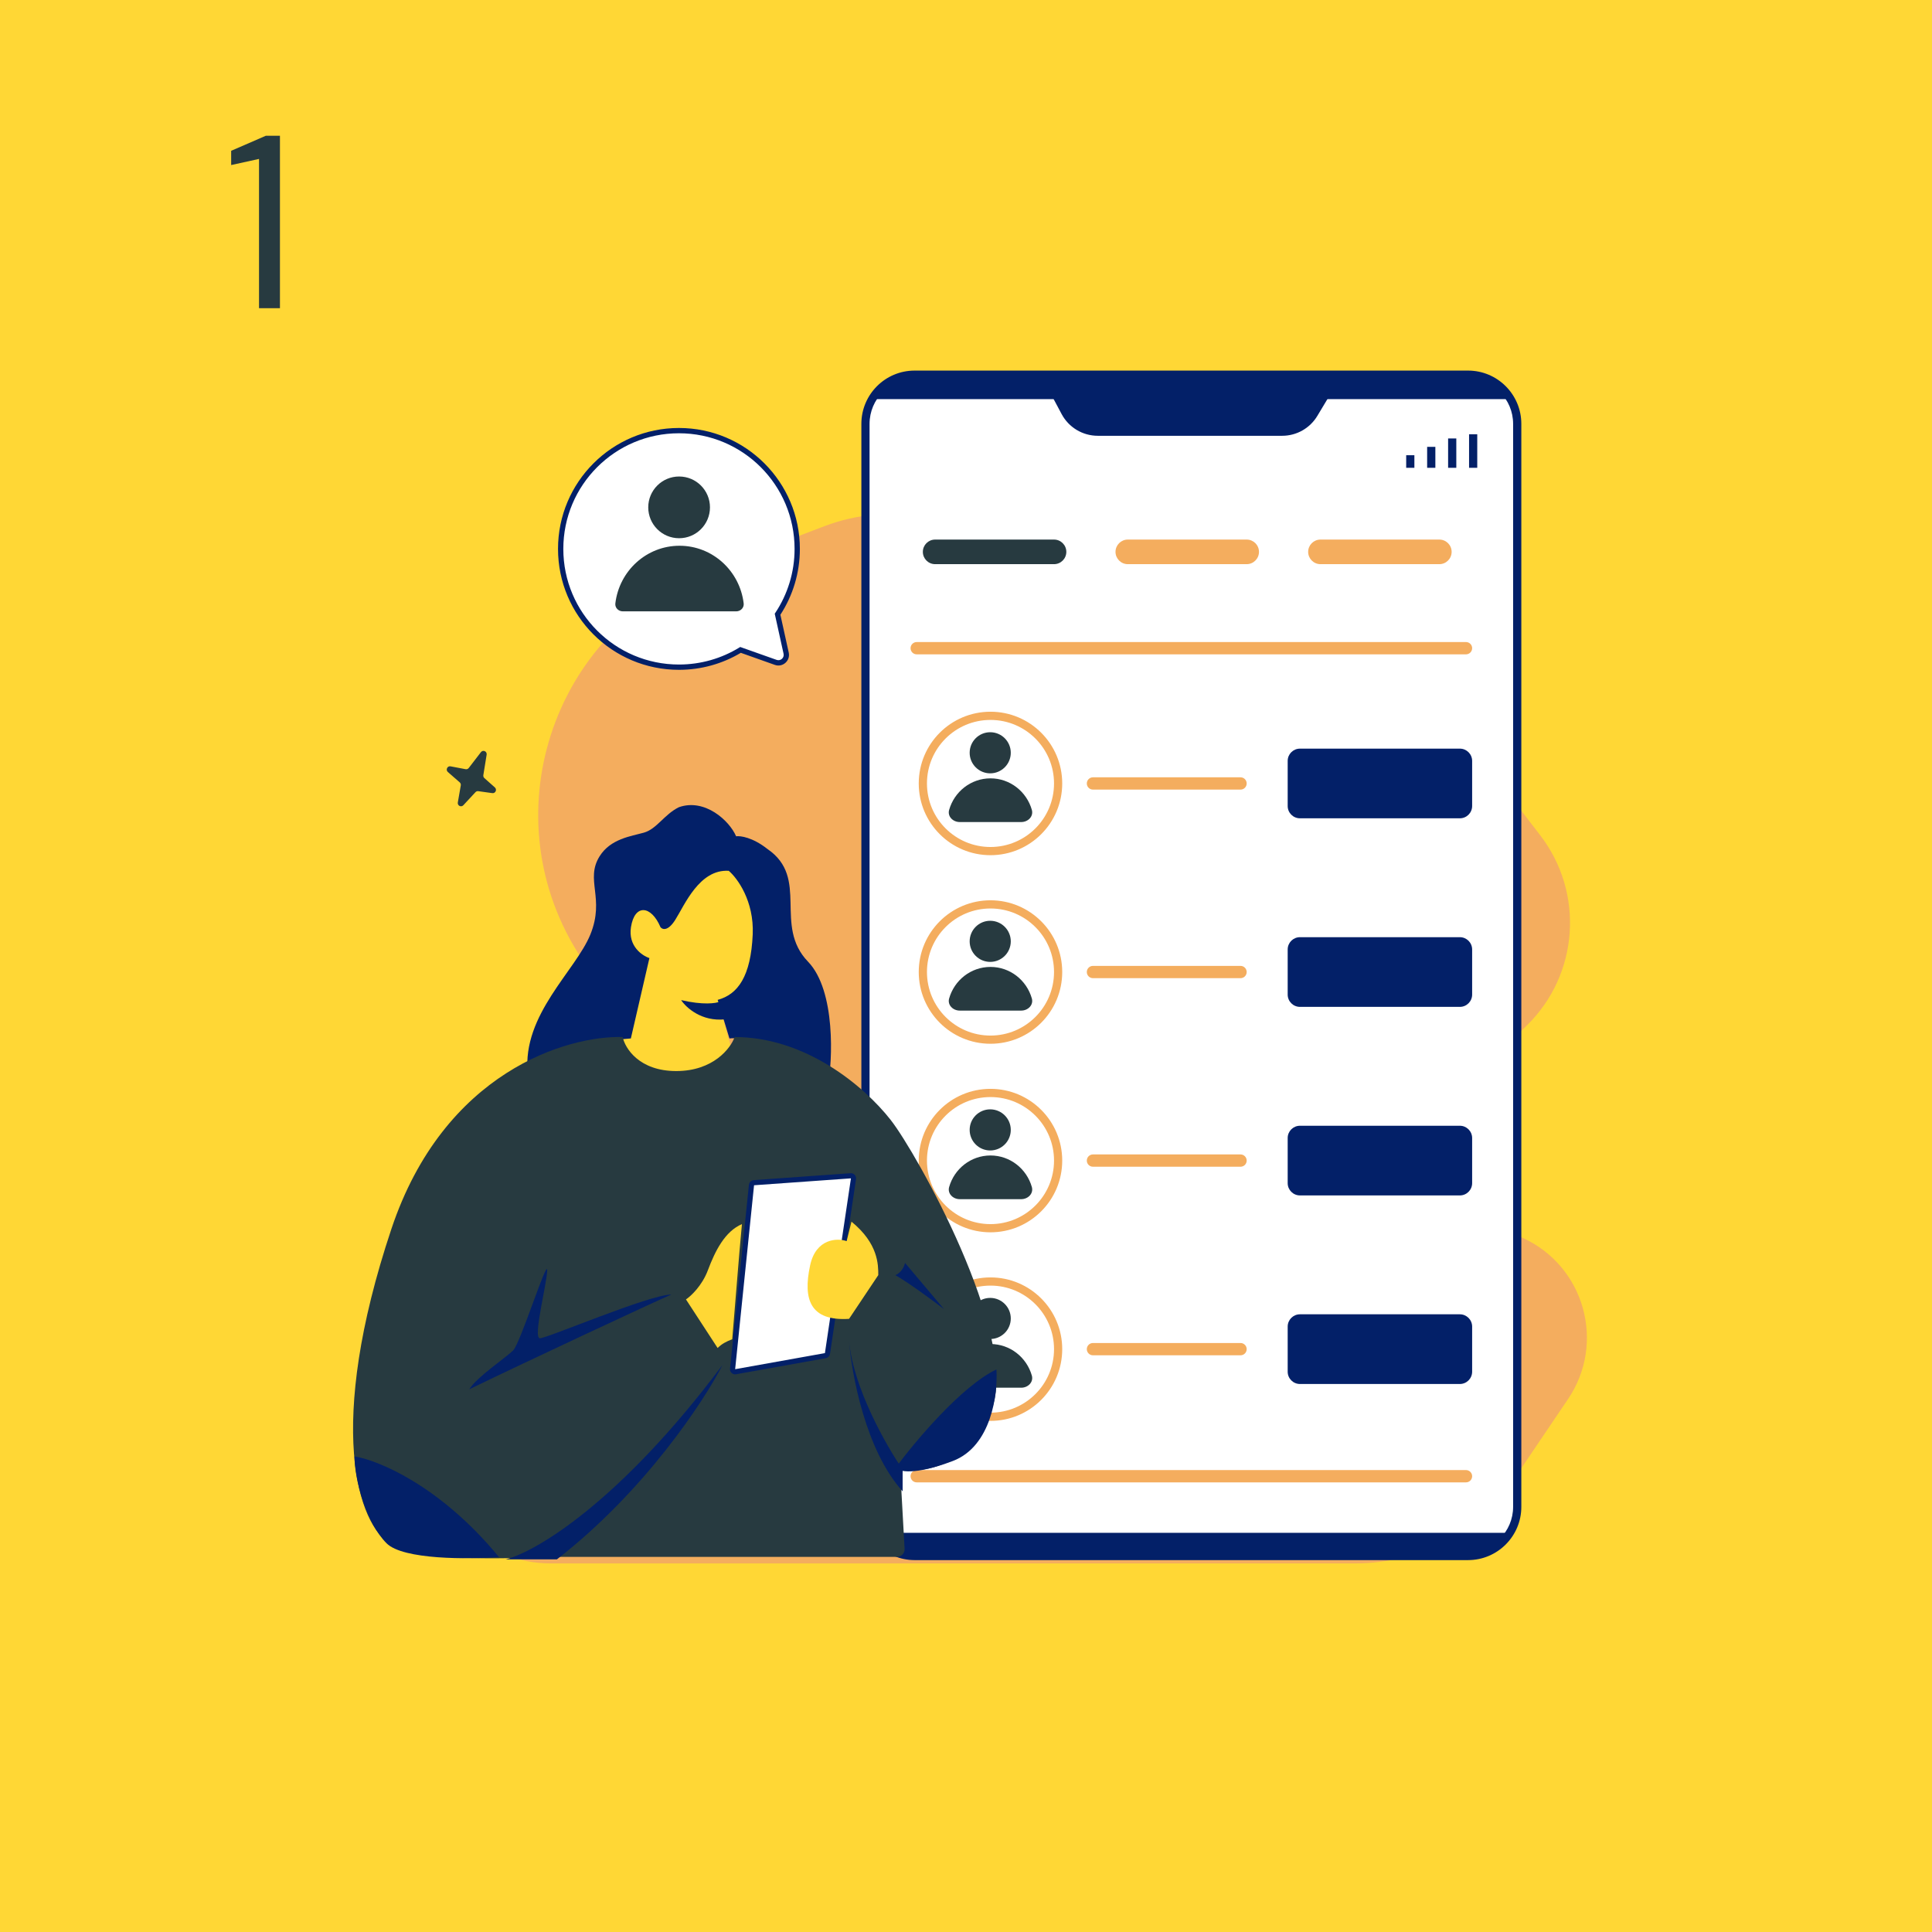 <svg xmlns="http://www.w3.org/2000/svg" xmlns:xlink="http://www.w3.org/1999/xlink" width="500" zoomAndPan="magnify" viewBox="0 0 375 375" height="500" preserveAspectRatio="xMidYMid meet" version="1.0"><defs><g/><clipPath id="55c34a398f"><path d="M 82 99 L 309 99 L 309 303.703 L 82 303.703 Z M 82 99 " clip-rule="nonzero"/></clipPath><clipPath id="57b0f4b320"><path d="M 167 71.953 L 296 71.953 L 296 303 L 167 303 Z M 167 71.953 " clip-rule="nonzero"/></clipPath></defs><rect x="-37.5" width="450" fill="#ffd735" y="-37.5" height="450" fill-opacity="1"/><g fill="#273a40" fill-opacity="1"><g transform="translate(43.431, 59.817)"><g><path d="M 6.844 0 L 6.844 -28.969 L 1.438 -27.781 L 1.438 -30.547 L 8.172 -33.469 L 10.906 -33.469 L 10.906 0 Z M 6.844 0 "/></g></g></g><g clip-path="url(#55c34a398f)"><path fill="#f4ad5e" d="M 263.055 303.461 L 106.891 303.461 C 100.848 303.461 95.027 301.188 90.586 297.09 C 79.246 286.625 80.566 268.332 93.289 259.602 L 108.672 249.051 C 126.168 237.043 130.824 213.234 119.137 195.523 L 112.844 185.984 C 95.027 158.984 106.801 122.43 137.023 110.902 L 160.016 102.133 C 172.684 97.301 186.988 100.031 196.984 109.188 L 208.906 120.113 C 216.898 127.438 229.309 126.898 236.641 118.914 C 244.883 109.938 259.227 110.555 266.664 120.211 L 298.949 162.121 C 307.559 173.301 306.453 189.148 296.375 199.023 L 289.516 205.742 C 278.852 216.191 281.988 234.09 295.574 240.285 C 307.539 245.746 311.73 260.648 304.363 271.547 L 293.844 287.113 C 286.934 297.336 275.395 303.461 263.055 303.461 Z M 263.055 303.461 " fill-opacity="1" fill-rule="nonzero"/></g><path fill="#ffffff" d="M 167.984 82.273 C 167.984 77 172.262 72.727 177.531 72.727 L 284.945 72.727 C 290.219 72.727 294.492 77 294.492 82.273 L 294.492 292.473 C 294.492 297.746 290.219 302.02 284.945 302.02 L 177.531 302.02 C 172.262 302.02 167.984 297.746 167.984 292.473 Z M 167.984 82.273 " fill-opacity="1" fill-rule="nonzero"/><g clip-path="url(#57b0f4b320)"><path fill="#032068" d="M 167.191 82.273 C 167.191 76.562 171.82 71.93 177.531 71.93 L 284.945 71.93 C 290.656 71.93 295.289 76.562 295.289 82.273 L 295.289 292.473 C 295.289 298.184 290.656 302.816 284.945 302.816 L 177.531 302.816 C 171.82 302.816 167.191 298.184 167.191 292.473 Z M 177.531 73.523 C 172.699 73.523 168.781 77.441 168.781 82.273 L 168.781 292.473 C 168.781 297.305 172.699 301.227 177.531 301.227 L 284.945 301.227 C 289.777 301.227 293.695 297.305 293.695 292.473 L 293.695 82.273 C 293.695 77.441 289.777 73.523 284.945 73.523 Z M 177.531 73.523 " fill-opacity="1" fill-rule="evenodd"/></g><path fill="#032068" d="M 206.062 80.375 L 201.984 72.727 L 260.492 72.727 L 255.695 80.723 C 254.258 83.121 251.668 84.586 248.871 84.586 L 213.082 84.586 C 210.145 84.586 207.445 82.965 206.062 80.375 Z M 206.062 80.375 " fill-opacity="1" fill-rule="nonzero"/><path fill="#032068" d="M 292.941 77.469 L 168.73 77.469 C 172.84 73.359 176.77 72.594 178.219 72.727 L 283.453 72.727 C 288.512 72.727 291.887 75.887 292.941 77.469 Z M 292.941 77.469 " fill-opacity="1" fill-rule="nonzero"/><path fill="#032068" d="M 292.883 297.523 L 169.598 297.523 C 173.871 301.703 176.34 302.48 177.848 302.344 L 284.633 302.344 C 289.895 302.344 291.785 299.133 292.883 297.523 Z M 292.883 297.523 " fill-opacity="1" fill-rule="nonzero"/><path fill="#273a40" d="M 179.125 107.117 C 179.125 105.797 180.191 104.73 181.512 104.73 L 204.586 104.73 C 205.902 104.73 206.973 105.797 206.973 107.117 C 206.973 108.434 205.902 109.504 204.586 109.504 L 181.512 109.504 C 180.191 109.504 179.125 108.434 179.125 107.117 Z M 179.125 107.117 " fill-opacity="1" fill-rule="nonzero"/><path fill="#f4ad5e" d="M 216.52 107.117 C 216.52 105.797 217.59 104.73 218.906 104.73 L 241.98 104.73 C 243.297 104.73 244.367 105.797 244.367 107.117 C 244.367 108.434 243.297 109.504 241.98 109.504 L 218.906 109.504 C 217.59 109.504 216.52 108.434 216.52 107.117 Z M 216.52 107.117 " fill-opacity="1" fill-rule="nonzero"/><path fill="#f4ad5e" d="M 253.914 107.117 C 253.914 105.797 254.984 104.73 256.301 104.73 L 279.375 104.73 C 280.691 104.73 281.762 105.797 281.762 107.117 C 281.762 108.434 280.691 109.504 279.375 109.504 L 256.301 109.504 C 254.984 109.504 253.914 108.434 253.914 107.117 Z M 253.914 107.117 " fill-opacity="1" fill-rule="nonzero"/><path fill="#f4ad5e" d="M 210.949 152.07 C 210.949 151.41 211.484 150.875 212.145 150.875 L 240.785 150.875 C 241.445 150.875 241.98 151.41 241.98 152.07 C 241.98 152.73 241.445 153.262 240.785 153.262 L 212.145 153.262 C 211.484 153.262 210.949 152.73 210.949 152.07 Z M 210.949 152.07 " fill-opacity="1" fill-rule="nonzero"/><path fill="#f4ad5e" d="M 210.949 188.668 C 210.949 188.012 211.484 187.477 212.145 187.477 L 240.785 187.477 C 241.445 187.477 241.98 188.012 241.98 188.668 C 241.98 189.328 241.445 189.863 240.785 189.863 L 212.145 189.863 C 211.484 189.863 210.949 189.328 210.949 188.668 Z M 210.949 188.668 " fill-opacity="1" fill-rule="nonzero"/><path fill="#f4ad5e" d="M 210.949 225.27 C 210.949 224.609 211.484 224.074 212.145 224.074 L 240.785 224.074 C 241.445 224.074 241.98 224.609 241.98 225.27 C 241.98 225.93 241.445 226.461 240.785 226.461 L 212.145 226.461 C 211.484 226.461 210.949 225.93 210.949 225.27 Z M 210.949 225.27 " fill-opacity="1" fill-rule="nonzero"/><path fill="#f4ad5e" d="M 210.949 261.867 C 210.949 261.211 211.484 260.676 212.145 260.676 L 240.785 260.676 C 241.445 260.676 241.98 261.211 241.98 261.867 C 241.98 262.527 241.445 263.062 240.785 263.062 L 212.145 263.062 C 211.484 263.062 210.949 262.527 210.949 261.867 Z M 210.949 261.867 " fill-opacity="1" fill-rule="nonzero"/><path fill="#f4ad5e" d="M 176.738 125.812 C 176.738 125.156 177.273 124.621 177.93 124.621 L 284.547 124.621 C 285.207 124.621 285.742 125.156 285.742 125.812 C 285.742 126.473 285.207 127.008 284.547 127.008 L 177.93 127.008 C 177.273 127.008 176.738 126.473 176.738 125.812 Z M 176.738 125.812 " fill-opacity="1" fill-rule="nonzero"/><path fill="#f4ad5e" d="M 176.738 286.535 C 176.738 285.875 177.273 285.34 177.93 285.34 L 284.547 285.34 C 285.207 285.34 285.742 285.875 285.742 286.535 C 285.742 287.191 285.207 287.727 284.547 287.727 L 177.93 287.727 C 177.273 287.727 176.738 287.191 176.738 286.535 Z M 176.738 286.535 " fill-opacity="1" fill-rule="nonzero"/><path fill="#032068" d="M 285.145 84.293 L 286.734 84.293 L 286.734 90.801 L 285.145 90.801 Z M 285.145 84.293 " fill-opacity="1" fill-rule="evenodd"/><path fill="#032068" d="M 281.078 85.105 L 282.668 85.105 L 282.668 90.801 L 281.078 90.801 Z M 281.078 85.105 " fill-opacity="1" fill-rule="evenodd"/><path fill="#032068" d="M 277.008 86.734 L 278.602 86.734 L 278.602 90.801 L 277.008 90.801 Z M 277.008 86.734 " fill-opacity="1" fill-rule="evenodd"/><path fill="#032068" d="M 272.941 88.359 L 274.531 88.359 L 274.531 90.801 L 272.941 90.801 Z M 272.941 88.359 " fill-opacity="1" fill-rule="evenodd"/><path fill="#032068" d="M 249.938 147.695 C 249.938 146.375 251.004 145.309 252.324 145.309 L 283.355 145.309 C 284.672 145.309 285.742 146.375 285.742 147.695 L 285.742 156.445 C 285.742 157.766 284.672 158.832 283.355 158.832 L 252.324 158.832 C 251.004 158.832 249.938 157.766 249.938 156.445 Z M 249.938 147.695 " fill-opacity="1" fill-rule="nonzero"/><path fill="#032068" d="M 249.938 184.293 C 249.938 182.977 251.004 181.906 252.324 181.906 L 283.355 181.906 C 284.672 181.906 285.742 182.977 285.742 184.293 L 285.742 193.047 C 285.742 194.363 284.672 195.434 283.355 195.434 L 252.324 195.434 C 251.004 195.434 249.938 194.363 249.938 193.047 Z M 249.938 184.293 " fill-opacity="1" fill-rule="nonzero"/><path fill="#032068" d="M 249.938 220.895 C 249.938 219.574 251.004 218.508 252.324 218.508 L 283.355 218.508 C 284.672 218.508 285.742 219.574 285.742 220.895 L 285.742 229.645 C 285.742 230.965 284.672 232.031 283.355 232.031 L 252.324 232.031 C 251.004 232.031 249.938 230.965 249.938 229.645 Z M 249.938 220.895 " fill-opacity="1" fill-rule="nonzero"/><path fill="#032068" d="M 249.938 257.492 C 249.938 256.176 251.004 255.105 252.324 255.105 L 283.355 255.105 C 284.672 255.105 285.742 256.176 285.742 257.492 L 285.742 266.246 C 285.742 267.562 284.672 268.633 283.355 268.633 L 252.324 268.633 C 251.004 268.633 249.938 267.562 249.938 266.246 Z M 249.938 257.492 " fill-opacity="1" fill-rule="nonzero"/><path fill="#273a40" d="M 192.254 151.078 C 188.445 151.078 185.23 153.664 184.227 157.199 C 183.863 158.469 184.965 159.559 186.285 159.559 L 198.219 159.559 C 199.539 159.559 200.641 158.469 200.281 157.199 C 199.273 153.664 196.062 151.078 192.254 151.078 Z M 192.254 151.078 " fill-opacity="1" fill-rule="nonzero"/><path fill="#273a40" d="M 196.191 146.113 C 196.191 148.316 194.402 150.105 192.199 150.105 C 189.996 150.105 188.211 148.316 188.211 146.113 C 188.211 143.91 189.996 142.125 192.199 142.125 C 194.402 142.125 196.191 143.91 196.191 146.113 Z M 196.191 146.113 " fill-opacity="1" fill-rule="nonzero"/><path fill="#273a40" d="M 192.254 187.68 C 188.445 187.68 185.23 190.262 184.227 193.801 C 183.863 195.066 184.965 196.156 186.285 196.156 L 198.219 196.156 C 199.539 196.156 200.641 195.066 200.281 193.801 C 199.273 190.262 196.062 187.68 192.254 187.68 Z M 192.254 187.68 " fill-opacity="1" fill-rule="nonzero"/><path fill="#273a40" d="M 196.191 182.715 C 196.191 184.918 194.402 186.703 192.199 186.703 C 189.996 186.703 188.211 184.918 188.211 182.715 C 188.211 180.512 189.996 178.723 192.199 178.723 C 194.402 178.723 196.191 180.512 196.191 182.715 Z M 196.191 182.715 " fill-opacity="1" fill-rule="nonzero"/><path fill="#273a40" d="M 192.254 224.277 C 188.445 224.277 185.23 226.863 184.227 230.398 C 183.863 231.668 184.965 232.758 186.285 232.758 L 198.219 232.758 C 199.539 232.758 200.641 231.668 200.281 230.398 C 199.273 226.863 196.062 224.277 192.254 224.277 Z M 192.254 224.277 " fill-opacity="1" fill-rule="nonzero"/><path fill="#273a40" d="M 196.191 219.312 C 196.191 221.52 194.402 223.305 192.199 223.305 C 189.996 223.305 188.211 221.52 188.211 219.312 C 188.211 217.109 189.996 215.324 192.199 215.324 C 194.402 215.324 196.191 217.109 196.191 219.312 Z M 196.191 219.312 " fill-opacity="1" fill-rule="nonzero"/><path fill="#273a40" d="M 192.254 260.875 C 188.445 260.875 185.23 263.461 184.227 267 C 183.863 268.266 184.965 269.355 186.285 269.355 L 198.219 269.355 C 199.539 269.355 200.641 268.266 200.281 267 C 199.273 263.461 196.062 260.875 192.254 260.875 Z M 192.254 260.875 " fill-opacity="1" fill-rule="nonzero"/><path fill="#273a40" d="M 196.191 255.914 C 196.191 258.117 194.402 259.902 192.199 259.902 C 189.996 259.902 188.211 258.117 188.211 255.914 C 188.211 253.711 189.996 251.922 192.199 251.922 C 194.402 251.922 196.191 253.711 196.191 255.914 Z M 196.191 255.914 " fill-opacity="1" fill-rule="nonzero"/><path fill="#f4ad5e" d="M 192.254 139.738 C 185.441 139.738 179.922 145.258 179.922 152.07 C 179.922 158.883 185.441 164.402 192.254 164.402 C 199.062 164.402 204.586 158.883 204.586 152.07 C 204.586 145.258 199.062 139.738 192.254 139.738 Z M 178.328 152.07 C 178.328 144.379 184.562 138.145 192.254 138.145 C 199.941 138.145 206.176 144.379 206.176 152.07 C 206.176 159.762 199.941 165.992 192.254 165.992 C 184.562 165.992 178.328 159.762 178.328 152.07 Z M 178.328 152.07 " fill-opacity="1" fill-rule="evenodd"/><path fill="#f4ad5e" d="M 192.254 176.336 C 185.441 176.336 179.922 181.859 179.922 188.668 C 179.922 195.48 185.441 201.004 192.254 201.004 C 199.062 201.004 204.586 195.48 204.586 188.668 C 204.586 181.859 199.062 176.336 192.254 176.336 Z M 178.328 188.668 C 178.328 180.98 184.562 174.746 192.254 174.746 C 199.941 174.746 206.176 180.98 206.176 188.668 C 206.176 196.359 199.941 202.594 192.254 202.594 C 184.562 202.594 178.328 196.359 178.328 188.668 Z M 178.328 188.668 " fill-opacity="1" fill-rule="evenodd"/><path fill="#f4ad5e" d="M 192.254 212.938 C 185.441 212.938 179.922 218.457 179.922 225.27 C 179.922 232.082 185.441 237.602 192.254 237.602 C 199.062 237.602 204.586 232.082 204.586 225.27 C 204.586 218.457 199.062 212.938 192.254 212.938 Z M 178.328 225.27 C 178.328 217.578 184.562 211.344 192.254 211.344 C 199.941 211.344 206.176 217.578 206.176 225.27 C 206.176 232.961 199.941 239.191 192.254 239.191 C 184.562 239.191 178.328 232.961 178.328 225.27 Z M 178.328 225.27 " fill-opacity="1" fill-rule="evenodd"/><path fill="#f4ad5e" d="M 192.254 249.535 C 185.441 249.535 179.922 255.059 179.922 261.867 C 179.922 268.68 185.441 274.199 192.254 274.199 C 199.062 274.199 204.586 268.68 204.586 261.867 C 204.586 255.059 199.062 249.535 192.254 249.535 Z M 178.328 261.867 C 178.328 254.18 184.562 247.945 192.254 247.945 C 199.941 247.945 206.176 254.18 206.176 261.867 C 206.176 269.559 199.941 275.793 192.254 275.793 C 184.562 275.793 178.328 269.559 178.328 261.867 Z M 178.328 261.867 " fill-opacity="1" fill-rule="evenodd"/><path fill="#ffffff" d="M 108.824 106.543 C 108.824 119.219 119.105 129.5 131.785 129.5 C 136.16 129.5 140.254 128.273 143.734 126.145 L 150.57 128.57 C 151.711 128.973 152.852 127.965 152.59 126.781 L 150.922 119.223 C 153.336 115.59 154.742 111.23 154.742 106.543 C 154.742 93.863 144.461 83.586 131.785 83.586 C 119.105 83.586 108.824 93.863 108.824 106.543 Z M 108.824 106.543 " fill-opacity="1" fill-rule="nonzero"/><path fill="#032068" d="M 131.785 84.098 C 119.391 84.098 109.34 94.145 109.34 106.543 C 109.34 118.938 119.391 128.984 131.785 128.984 C 136.066 128.984 140.066 127.785 143.469 125.707 L 143.676 125.578 L 150.742 128.082 C 151.504 128.355 152.266 127.68 152.09 126.895 L 150.375 119.117 L 150.496 118.938 C 152.852 115.387 154.227 111.125 154.227 106.543 C 154.227 94.145 144.18 84.098 131.785 84.098 Z M 108.312 106.543 C 108.312 93.578 118.82 83.07 131.785 83.07 C 144.746 83.07 155.254 93.578 155.254 106.543 C 155.254 111.254 153.863 115.645 151.473 119.324 L 153.094 126.672 C 153.441 128.25 151.918 129.594 150.398 129.055 L 143.793 126.711 C 140.281 128.809 136.172 130.012 131.785 130.012 C 118.82 130.012 108.312 119.504 108.312 106.543 Z M 108.312 106.543 " fill-opacity="1" fill-rule="evenodd"/><path fill="#273a40" d="M 131.895 105.93 C 125.477 105.93 120.188 110.816 119.438 117.125 C 119.34 117.969 120.039 118.664 120.891 118.664 L 142.895 118.664 C 143.746 118.664 144.445 117.969 144.348 117.125 C 143.598 110.816 138.309 105.93 131.895 105.93 Z M 131.895 105.93 " fill-opacity="1" fill-rule="nonzero"/><path fill="#273a40" d="M 137.805 98.477 C 137.805 101.789 135.125 104.469 131.812 104.469 C 128.504 104.469 125.824 101.789 125.824 98.477 C 125.824 95.168 128.504 92.488 131.812 92.488 C 135.125 92.488 137.805 95.168 137.805 98.477 Z M 137.805 98.477 " fill-opacity="1" fill-rule="nonzero"/><path fill="#273a40" d="M 93.348 145.992 L 90.984 149.066 C 90.84 149.254 90.605 149.344 90.375 149.301 L 87.457 148.746 C 86.828 148.625 86.449 149.43 86.934 149.852 L 89.23 151.855 C 89.398 152 89.477 152.227 89.438 152.449 L 88.863 155.754 C 88.754 156.375 89.504 156.758 89.93 156.301 L 92.289 153.762 C 92.426 153.613 92.629 153.539 92.828 153.566 L 95.555 153.945 C 96.172 154.031 96.52 153.25 96.051 152.836 L 94.023 151.035 C 93.859 150.891 93.781 150.672 93.816 150.453 L 94.457 146.484 C 94.562 145.836 93.746 145.473 93.348 145.992 Z M 93.348 145.992 " fill-opacity="1" fill-rule="nonzero"/><path fill="#ffd735" d="M 139.488 194.574 L 141.68 202.504 C 142.777 206.469 139.488 211.156 130.34 211.156 C 123.027 211.156 121.93 204.426 122.293 201.062 L 124.125 192.051 C 122.293 190.246 120.832 189.164 120.832 180.512 C 120.832 169.699 126.684 165.73 133.633 165.73 C 140.582 165.73 146.438 171.492 146.438 181.953 C 146.438 190.969 141.559 193.852 139.488 194.574 Z M 139.488 194.574 " fill-opacity="1" fill-rule="nonzero"/><path fill="#032068" d="M 156.844 186.668 C 162.285 192.312 161.555 206.207 160.723 210.441 C 150.484 202.895 144.094 201.207 141.586 201.562 L 139.301 194.074 C 143.238 193.016 145.742 189.488 146.102 181.375 C 146.387 174.883 143.117 170.438 141.445 169.023 C 135.719 168.672 132.855 175.73 131.062 178.551 C 129.633 180.809 128.559 180.434 128.199 179.961 C 126.41 175.73 123.188 175.375 122.469 179.961 C 121.898 183.633 124.617 185.492 126.051 185.961 L 122.449 201.562 C 114.441 202.004 105.098 206.445 102.426 208.223 C 101.352 196.934 111.727 188.43 114.594 181.375 C 117.457 174.316 113.52 170.789 116.383 166.203 C 118.504 162.805 122.469 162.32 124.977 161.617 C 127.484 160.91 128.914 158.086 131.777 156.676 C 136.793 154.914 141.566 159.262 142.879 162.32 C 143.715 162.203 146.102 162.531 148.965 164.793 C 157.203 170.438 150.039 179.609 156.844 186.668 Z M 156.844 186.668 " fill-opacity="1" fill-rule="nonzero"/><path fill="#032068" d="M 132.211 194.121 C 136.477 195.117 138.969 194.742 139.68 194.434 L 140.746 197.848 C 136.195 198.344 133.16 195.57 132.211 194.121 Z M 132.211 194.121 " fill-opacity="1" fill-rule="nonzero"/><path fill="#273a40" d="M 131.254 207.891 C 138.438 207.891 141.809 203.488 142.594 201.289 C 156.297 201.289 167.641 210.719 172.836 217.32 C 178.035 223.922 197.406 258.816 192.684 272.961 C 188.902 284.277 179.766 286.008 174.727 285.219 L 175.582 300.613 C 175.633 301.473 174.945 302.195 174.086 302.195 L 104.32 302.195 C 97.074 302.668 81.262 302.855 75.969 299.84 C 69.355 296.066 63.211 276.734 75.969 238.539 C 86.176 207.984 110.148 200.977 120.859 201.289 C 121.332 203.488 124.07 207.891 131.254 207.891 Z M 131.254 207.891 " fill-opacity="1" fill-rule="nonzero"/><path fill="#032068" d="M 96.844 302.223 C 85.453 288.367 73.406 283.426 68.809 282.684 C 68.809 287.125 71.035 295.562 75.039 299.559 C 78.242 302.758 90.91 302.668 96.844 302.223 Z M 96.844 302.223 " fill-opacity="1" fill-rule="nonzero"/><path fill="#032068" d="M 184.953 283.574 C 192.43 280.73 193.703 270.547 193.406 265.812 C 186.645 269.008 177.535 279.871 173.828 284.906 C 174.422 285.645 177.477 286.414 184.953 283.574 Z M 184.953 283.574 " fill-opacity="1" fill-rule="nonzero"/><path fill="#032068" d="M 130.309 251.27 C 127.004 252.688 102.43 264.16 91.09 269.66 C 92.508 267.305 98.18 263.531 99.598 262.117 C 101.016 260.703 106.211 244.199 106.211 246.555 C 106.211 248.914 103.375 259.758 104.793 259.758 C 106.211 259.758 126.059 251.27 130.309 251.27 Z M 130.309 251.27 " fill-opacity="1" fill-rule="nonzero"/><path fill="#032068" d="M 140.234 264.945 C 120.199 291.727 103.848 301.254 98.18 302.668 L 108.102 302.668 C 125.113 289.465 136.609 272.02 140.234 264.945 Z M 140.234 264.945 " fill-opacity="1" fill-rule="nonzero"/><path fill="#032068" d="M 164.805 260.23 C 165.559 269.285 172.047 280.664 175.199 285.219 L 175.199 289.465 C 168.016 281.543 165.277 266.676 164.805 260.23 Z M 164.805 260.23 " fill-opacity="1" fill-rule="nonzero"/><path fill="#032068" d="M 173.781 247.5 C 176.43 249.008 181.184 252.527 183.234 254.102 L 175.672 245.141 C 175.293 246.648 174.254 247.344 173.781 247.5 Z M 173.781 247.5 " fill-opacity="1" fill-rule="nonzero"/><path stroke-linecap="butt" transform="matrix(0.5, 0, 0, 0.5, 60.03, 59.953)" fill-opacity="1" fill="#ffffff" fill-rule="nonzero" stroke-linejoin="miter" d="M 171.667 340.11 L 164.33 411.512 C 164.26 412.176 164.846 412.715 165.502 412.598 L 200.348 406.356 C 200.77 406.285 201.098 405.95 201.16 405.52 L 211.262 337.681 C 211.356 337.048 210.84 336.485 210.2 336.532 L 172.589 339.212 C 172.104 339.243 171.714 339.626 171.667 340.11 Z M 171.667 340.11 " stroke="#032068" stroke-width="2" stroke-opacity="1" stroke-miterlimit="4"/><path fill="#ffd735" d="M 170.473 247.5 L 164.801 255.988 C 157.242 256.457 155.824 252.215 157.242 245.613 C 158.375 240.332 162.598 240.27 164.332 240.898 L 165.273 237.125 C 170.473 241.371 170.473 245.457 170.473 247.5 Z M 170.473 247.5 " fill-opacity="1" fill-rule="nonzero"/><path fill="#ffd735" d="M 137.398 246.555 C 136.266 249.574 134.09 251.586 133.145 252.215 L 139.289 261.645 C 140.09 260.844 140.977 260.387 142.125 259.941 L 143.543 242.785 L 144.012 237.598 C 140.707 239.012 138.816 242.785 137.398 246.555 Z M 137.398 246.555 " fill-opacity="1" fill-rule="nonzero"/></svg>